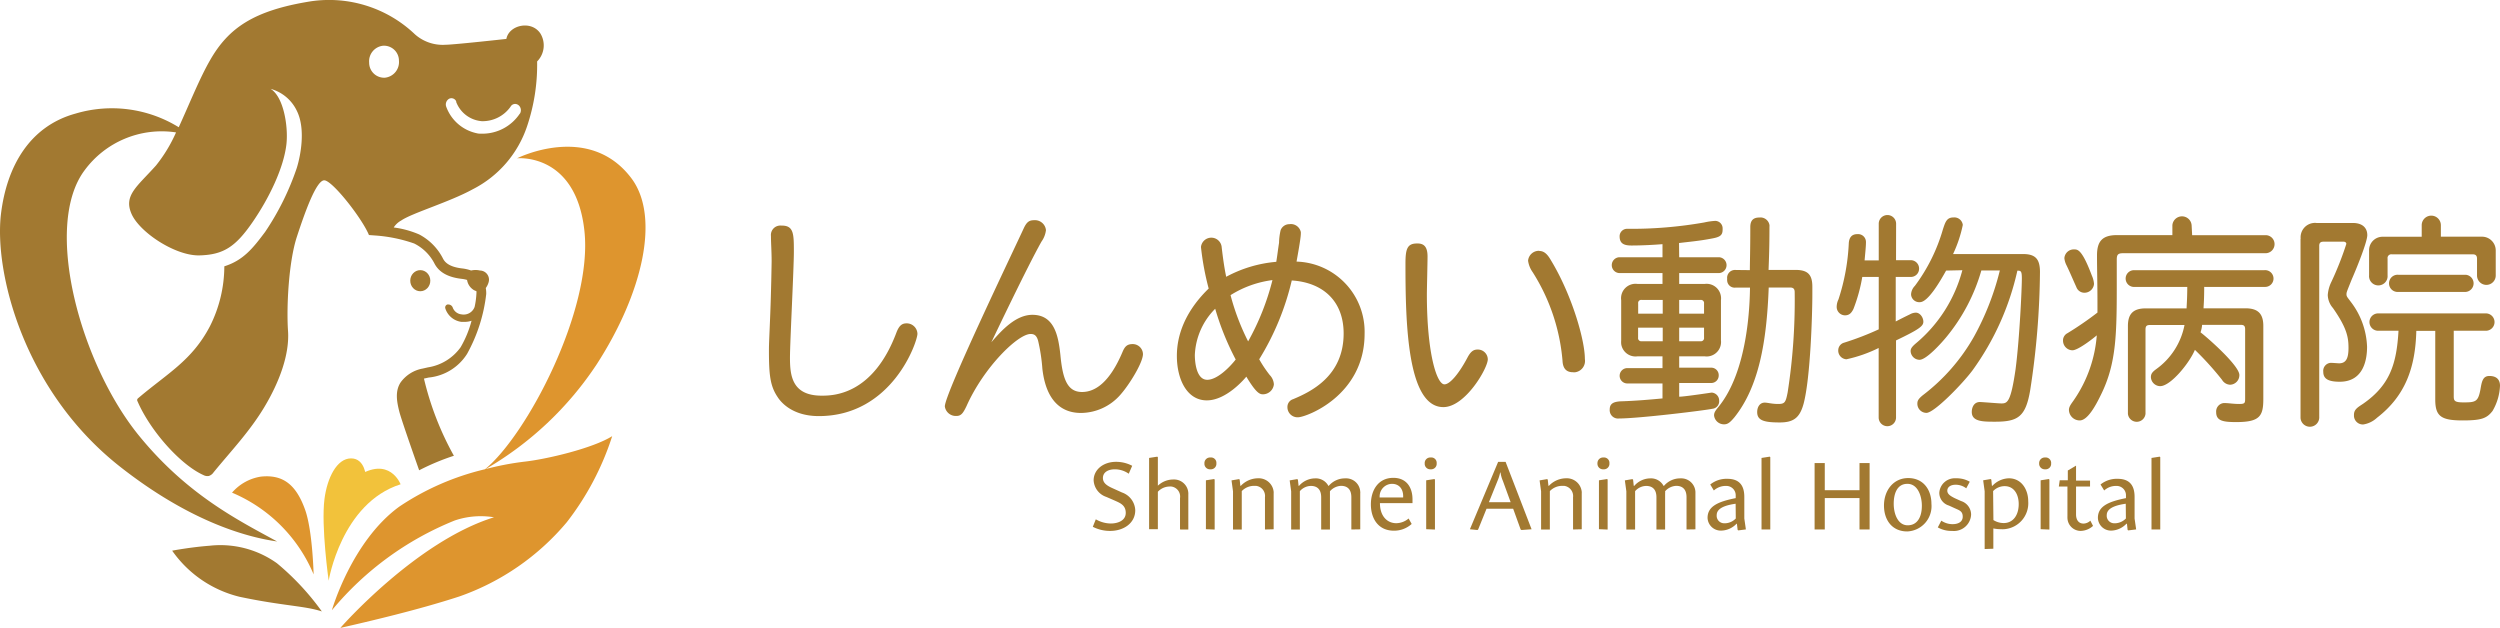 <svg xmlns="http://www.w3.org/2000/svg" viewBox="0 0 334 83.89" width="334px" height="83.89px"><defs><style>.a{fill:#a27931;}.b{fill:#de952e;}.c{fill:#f2c23b;}</style></defs><path class="a" d="M106.06,33.65c0,2.26-.52,12.12-.52,14.14,0,2.35.25,5.07,4.23,5.07,1.44,0,6.84,0,10-8.45.36-.93.75-1.21,1.35-1.21a1.44,1.44,0,0,1,1.45,1.39c0,1.06-3.37,11-13.18,11-3.43,0-5-1.75-5.51-2.56-1-1.48-1.15-3-1.15-6.22,0-.93.06-1.9.15-4.19.15-3.5.21-7.54.21-7.72,0-1.3-.09-2.44-.09-3.37a1.26,1.26,0,0,1,1.12-1.39,1.5,1.5,0,0,1,.3,0C106.06,30.12,106.06,31.27,106.06,33.65Z"/><path class="a" d="M137.93,42.06c2.95,0,3.47,2.84,3.74,5.37.3,3.16.9,4.94,2.89,4.94,1.72,0,3.68-1.23,5.43-5.4.3-.69.6-1,1.33-1a1.37,1.37,0,0,1,1.38,1.33c0,1.11-1.75,4-3,5.42a7.06,7.06,0,0,1-5.28,2.45c-1.57,0-4.55-.55-5.16-5.91a23.63,23.63,0,0,0-.57-3.74c-.21-.76-.57-.9-1-.9-1.72,0-6.28,4.49-8.57,9.65-.42.87-.69,1.3-1.32,1.3a1.48,1.48,0,0,1-1.57-1.27c0-1.72,9-20.45,10.58-23.88.36-.73.67-1,1.33-1a1.48,1.48,0,0,1,1.6,1.33,3.28,3.28,0,0,1-.6,1.53c-1.93,3.44-6,12-6.7,13.45C133.86,44.08,135.73,42.06,137.93,42.06Z"/><path class="a" d="M182.31,44.59c0,8.27-7.81,11.16-8.9,11.16A1.35,1.35,0,0,1,172,54.43v-.1a1.08,1.08,0,0,1,.76-1c2.38-1,6.75-3.08,6.75-8.78,0-4.25-2.68-6.81-6.93-7.08A35.28,35.28,0,0,1,168.23,48a16.49,16.49,0,0,0,1.41,2.11,1.92,1.92,0,0,1,.55,1.24,1.48,1.48,0,0,1-1.42,1.33c-.39,0-.85,0-2.26-2.36-.12.15-2.6,3.17-5.28,3.17s-4-2.86-4-5.94c0-1.81.45-5.31,4.25-9A36.29,36.29,0,0,1,160.45,33a1.39,1.39,0,0,1,2.77.06c.18,1.54.36,2.78.6,3.92a17.1,17.1,0,0,1,6.69-2c.15-.9.25-1.81.37-2.53a8.06,8.06,0,0,1,.21-1.69,1.24,1.24,0,0,1,1.17-.81A1.36,1.36,0,0,1,173.79,31a1.93,1.93,0,0,1,0,.24c0,.6-.45,3-.57,3.71A9.38,9.38,0,0,1,182.31,44.59Zm-22.68,2.84c0,.78.15,3.31,1.66,3.31,1.33,0,3-1.68,3.8-2.71a36.18,36.18,0,0,1-2.74-6.78,9.28,9.28,0,0,0-2.72,6.18Zm4.77-8a31,31,0,0,0,2.35,6.18A33.47,33.47,0,0,0,170,37.42a13.8,13.8,0,0,0-5.58,2Z"/><path class="a" d="M190.72,34.28c0,.81-.09,4.34-.09,5.07,0,7.75,1.3,12,2.35,12,.73,0,1.93-1.42,3.08-3.59.45-.85.84-1.06,1.33-1.06A1.33,1.33,0,0,1,198.77,48h0c0,1.18-3,6.39-5.94,6.39-4.85,0-5.06-11.37-5.06-19.15,0-1.93.21-2.71,1.53-2.71C190.27,32.5,190.72,33,190.72,34.28Zm14.93-.75c.93,0,1.36.93,1.78,1.62,2.65,4.53,4.31,10.32,4.31,12.82a1.53,1.53,0,0,1-1.27,1.76,1.22,1.22,0,0,1-.33,0c-1.15,0-1.36-.87-1.39-1.57a26.16,26.16,0,0,0-4-11.82,3.43,3.43,0,0,1-.6-1.51,1.45,1.45,0,0,1,1.51-1.32Z"/><path class="a" d="M224.34,34.37h5.37a1.06,1.06,0,0,1,0,2.11h-5.37v1.45h3.44a1.93,1.93,0,0,1,2.14,1.7,1.85,1.85,0,0,1,0,.47v5.37a1.93,1.93,0,0,1-1.68,2.14,1.77,1.77,0,0,1-.46,0h-3.44v1.51h4.28a1,1,0,0,1,1,1.05,1,1,0,0,1-1,1h-4.28V53c.69,0,4.31-.55,4.34-.55a1.07,1.07,0,0,1,1,1.08h0a1,1,0,0,1-.9,1.08c-.9.21-9.83,1.3-12.49,1.3a1.11,1.11,0,0,1-1.23-1,.88.88,0,0,1,0-.23c0-.88.72-1,1.38-1.06,2.08-.06,4.07-.24,5.67-.39v-2h-4.7a1,1,0,0,1,0-2.05h4.7V47.61h-3.37a1.93,1.93,0,0,1-2.15-1.68,3.53,3.53,0,0,1,0-.46V40.1a1.93,1.93,0,0,1,2.15-2.17h3.37V36.48h-5.82a1.06,1.06,0,0,1,0-2.11h5.82V32.62c-1.11.09-2.68.18-4.16.18-1,0-1.57-.27-1.57-1.23a1,1,0,0,1,.94-1,.27.27,0,0,1,.09,0,56.24,56.24,0,0,0,10.28-.85,8.89,8.89,0,0,1,1.45-.21,1,1,0,0,1,1,1.08.38.38,0,0,1,0,.1c0,.78-.39,1-1.56,1.2-1.54.3-3.08.43-4.26.58Zm-2.2,5.7h-2.8a.41.41,0,0,0-.48.34.33.33,0,0,0,0,.14v1.36h3.28Zm-3.29,3.71v1.33a.42.42,0,0,0,.35.48h2.94V43.78Zm5.49-3.71v1.84h3.32V40.55a.42.42,0,0,0-.48-.48Zm0,3.71v1.81h2.84a.42.42,0,0,0,.48-.48V43.78Zm9.44-7.69c0-1,.06-2.68.06-5.76,0-.9.42-1.27,1.21-1.27a1.22,1.22,0,0,1,1.35,1,1,1,0,0,1,0,.24c0,2.74-.06,4.1-.12,5.76h3.59c1.66,0,2.26.63,2.26,2.26v1c0,2.44-.24,11.13-1.17,14.62-.52,1.9-1.36,2.5-3.2,2.5-2.08,0-3-.27-3-1.38,0-.73.39-1.27,1-1.27.42,0,.93.18,1.81.18s1-.21,1.26-1.54a79.89,79.89,0,0,0,.94-13.39c0-.45-.18-.63-.64-.63h-2.83c-.27,7.3-1.33,13.27-4.58,17.34-.58.69-.9.94-1.36.94A1.33,1.33,0,0,1,229,55.51c0-.36.12-.57.54-1.09,4-4.82,4.23-13.75,4.26-16h-1.9a1,1,0,0,1-1.15-.92,1.13,1.13,0,0,1,0-.26,1.05,1.05,0,0,1,.94-1.17,1,1,0,0,1,.24,0Z"/><path class="a" d="M253.31,34.76h2a1.12,1.12,0,0,1,1.08,1.15A1.1,1.1,0,0,1,255.27,37h-2v5.95c.42-.22,1.12-.58,1.87-.94a1.7,1.7,0,0,1,.82-.24c.54,0,1,.63,1,1.21s-.51,1-3.65,2.5V55.78a1.16,1.16,0,0,1-2.32,0V46.49A18.48,18.48,0,0,1,246.68,48a1.16,1.16,0,0,1-1.09-1.22v0a1.06,1.06,0,0,1,.79-1A38.65,38.65,0,0,0,251,44V37h-2.2a21.71,21.71,0,0,1-1.18,4.28c-.27.55-.57.85-1.14.85A1.13,1.13,0,0,1,245.38,41a2.31,2.31,0,0,1,.24-1A28.11,28.11,0,0,0,247,32.46c.06-.7.36-1.18,1.15-1.18a1.05,1.05,0,0,1,1.14,1,.85.85,0,0,1,0,.16c0,.54-.12,1.63-.18,2.35H251v-4.9a1.16,1.16,0,0,1,2.32,0ZM260,36.15c-.79,1.42-2.41,4.22-3.5,4.22a1.1,1.1,0,0,1-1.18-1v-.06a1.74,1.74,0,0,1,.51-1.12,23.45,23.45,0,0,0,3.74-7.54c.33-1,.51-1.6,1.42-1.6a1.14,1.14,0,0,1,1.24,1,17.28,17.28,0,0,1-1.3,3.89h9.34c1.69,0,2.27.69,2.27,2.41a107.8,107.8,0,0,1-1.3,15.74c-.6,3.59-1.63,4.25-4.68,4.25-1.63,0-3.13,0-3.13-1.3,0-.66.33-1.33,1.08-1.33.3,0,2.54.19,2.87.19.81,0,1.26-.16,1.9-4.56.54-4.13.84-10.85.84-12.12,0-1-.12-1.06-.6-1.06a36,36,0,0,1-6,13.33c-1.33,1.78-5.1,5.67-6.15,5.67a1.22,1.22,0,0,1-1.21-1.22v0c0-.33.06-.6.73-1.14A25.74,25.74,0,0,0,263.71,45a36.19,36.19,0,0,0,3.47-8.87h-2.47A24.58,24.58,0,0,1,260,45.07c-.52.63-2.6,3-3.56,3a1.21,1.21,0,0,1-1.18-1.17c0-.3.15-.55.67-1a19.05,19.05,0,0,0,6.24-9.8Z"/><path class="a" d="M292.87,31.42h9.77a1.19,1.19,0,0,1,1.24,1.17,1.21,1.21,0,0,1-1.17,1.24H283.64c-.66,0-.84.18-.84.84v2.8c0,7,0,11-2.11,15.26-.7,1.45-1.78,3.44-2.84,3.44a1.44,1.44,0,0,1-1.44-1.42c0-.48.42-.93.72-1.39a17.56,17.56,0,0,0,3-8.56c-.37.33-2.48,2-3.26,2a1.29,1.29,0,0,1-1.25-1.32s0-.07,0-.1a1.1,1.1,0,0,1,.6-.87,44.2,44.2,0,0,0,4-2.75V40.37c0-2.5-.06-4.35-.06-6.25s.72-2.71,2.68-2.71h7.39V30.08a1.29,1.29,0,0,1,2.57,0Zm-13.39,5.42a3.25,3.25,0,0,1,.28,1.09,1.28,1.28,0,0,1-1.3,1.18,1.14,1.14,0,0,1-1.06-.76c-.48-1.05-.87-2-1.32-2.92a2.62,2.62,0,0,1-.28-.94,1.26,1.26,0,0,1,1.3-1.17c.48,0,1.06,0,2.38,3.52Zm15,1.48c0,1.6-.06,2.32-.09,2.87H300c1.66,0,2.38.72,2.38,2.35v9.77c0,2.29-.48,3.08-3.62,3.08-1.75,0-2.68-.16-2.68-1.33a1.13,1.13,0,0,1,1-1.21h.16c.48,0,1.14.12,1.93.12s.78-.15.78-.81V44c0-.45-.15-.6-.6-.6H294.2a3.79,3.79,0,0,1-.21,1c1,.76,5.19,4.46,5.19,5.7a1.28,1.28,0,0,1-1.24,1.3,1.32,1.32,0,0,1-1.08-.66,40.56,40.56,0,0,0-3.62-4c-.76,1.81-3.26,4.85-4.64,4.85a1.26,1.26,0,0,1-1.24-1.2c0-.46.21-.7.69-1.06a9.44,9.44,0,0,0,3.8-5.91h-4.61c-.45,0-.6.15-.6.6V55.28a1.18,1.18,0,0,1-2.35,0V43.55c0-1.63.72-2.35,2.38-2.35h5.46c0-.3.09-1.33.09-2.87H285a1.12,1.12,0,0,1,0-2.23h17.49a1.12,1.12,0,1,1,.06,2.23h-8Z"/><path class="a" d="M307.37,31.9a1.92,1.92,0,0,1,1.71-2.11,1.34,1.34,0,0,1,.4,0h4.86c1.32,0,1.93.69,1.93,1.62s-1.48,4.56-2.08,5.92c-.67,1.68-.7,1.71-.7,2s.15.42.58,1a10.44,10.44,0,0,1,2.17,6c0,1.36-.28,4.67-3.65,4.67-1.48,0-2.2-.36-2.2-1.32a1.07,1.07,0,0,1,.95-1.2h.16c.18,0,.88.06,1,.06,1,0,1.26-.78,1.26-2.08,0-1.48-.27-2.71-2.08-5.31a2.74,2.74,0,0,1-.69-1.75,4.81,4.81,0,0,1,.48-1.74,42.3,42.3,0,0,0,2-5.07c0-.18-.15-.3-.36-.3h-2.71c-.39,0-.55.18-.55.54V55.69a1.25,1.25,0,1,1-2.5.14V31.9Zm20.45,12.3v8.71c0,.64.09.85,1.32.85,1.6,0,1.93-.09,2.24-1.69.18-1.06.3-1.84,1.2-1.84,1.12,0,1.42.66,1.42,1.3a7.22,7.22,0,0,1-1,3.38c-.78,1-1.51,1.26-4,1.26-2.89,0-3.65-.57-3.65-2.8V44.2h-2.53c-.12,4.83-1.42,8.66-5.25,11.61a3.48,3.48,0,0,1-1.84.9,1.19,1.19,0,0,1-1.24-1.13v-.17c0-.72.52-1,1.24-1.48,3.59-2.5,4.46-5.36,4.71-9.74h-2.72a1.16,1.16,0,0,1,0-2.32h14.39a1.16,1.16,0,1,1,0,2.32h-4.31ZM326.1,31.62h5.49a1.84,1.84,0,0,1,1.84,1.82v3.37a1.25,1.25,0,0,1-2.5,0V34.55c0-.39-.18-.57-.55-.57H319.56a.5.5,0,0,0-.58.41.43.43,0,0,0,0,.16v2.23a1.24,1.24,0,1,1-2.47,0h0V33.47a1.8,1.8,0,0,1,1.78-1.84h5.25V30.09a1.28,1.28,0,0,1,2.56,0ZM320.43,39a1.15,1.15,0,1,1,0-2.29h9a1.15,1.15,0,0,1,0,2.29Z"/><path class="a" d="M148.33,70.93a5,5,0,0,1-2.33-.55l.4-1a4.08,4.08,0,0,0,2,.56c.92,0,2-.37,2-1.42s-.78-1.33-1.51-1.66l-1.08-.47a2.47,2.47,0,0,1-1.7-2.22c0-1.39,1.25-2.47,3-2.47a4.59,4.59,0,0,1,2.15.53l-.46,1.06a3.23,3.23,0,0,0-1.85-.59c-1,0-1.6.46-1.6,1.16s.59,1.06,1.39,1.41l1.17.53a2.63,2.63,0,0,1,1.76,2.35C151.68,69.92,150.08,70.93,148.33,70.93Z"/><path class="a" d="M157.65,70.74V66.55A1.35,1.35,0,0,0,156.49,65a1.22,1.22,0,0,0-.27,0,2.15,2.15,0,0,0-1.53.7v5h-1.17V61.18l1.09-.17.08.07v3.81h0a3,3,0,0,1,2.07-.83,1.91,1.91,0,0,1,2,1.8,1.48,1.48,0,0,1,0,.21v4.68Z"/><path class="a" d="M161.7,62.7a.74.74,0,0,1-.79-.7v-.1a.75.75,0,0,1,.72-.78h.08a.72.72,0,0,1,.8.65v.13a.74.74,0,0,1-.68.8Zm-.59,8V64.17L162.2,64l.08.07v6.68Z"/><path class="a" d="M169,70.74V66.43a1.36,1.36,0,0,0-1.2-1.52h-.3a2.27,2.27,0,0,0-1.6.7v5.14h-1.17V65.64l-.2-1.46,1-.17.09.06.09.83h.07a3.18,3.18,0,0,1,2.29-1,2,2,0,0,1,2.09,1.81,1.27,1.27,0,0,1,0,.2v4.8Z"/><path class="a" d="M180.54,70.74V66.43c0-1-.48-1.52-1.38-1.52a2.1,2.1,0,0,0-1.48.72c0,.11,0,.21,0,.32v4.8h-1.17V66.44c0-1-.48-1.52-1.38-1.52a2,2,0,0,0-1.47.7v5.13H172.5V65.64l-.2-1.46,1-.17.1.07.09.83h.06a2.88,2.88,0,0,1,2.16-1,1.9,1.9,0,0,1,1.76,1h.05a2.85,2.85,0,0,1,2.21-1,1.89,1.89,0,0,1,2,1.81.67.67,0,0,1,0,.2v4.8Z"/><path class="a" d="M188.6,70a3.48,3.48,0,0,1-2.38.9c-2.06,0-3.07-1.59-3.07-3.51s1-3.55,3-3.55c1.76,0,2.56,1.28,2.56,2.87,0,.17,0,.34,0,.51h-4.35c0,1.77,1,2.68,2.18,2.68a2.59,2.59,0,0,0,1.65-.63Zm-1.14-3.54c.06-1.12-.53-1.82-1.5-1.82a1.68,1.68,0,0,0-1.64,1.71.45.45,0,0,0,0,.11Z"/><path class="a" d="M191.13,62.7a.74.74,0,0,1-.79-.7v-.1a.74.74,0,0,1,.72-.78h.08a.72.72,0,0,1,.8.65v.13a.74.74,0,0,1-.68.8Zm-.59,8V64.17l1.09-.17.08.07v6.68Z"/><path class="a" d="M203.27,70.81l-.11-.07-1-2.77h-3.56l-1.12,2.77-.1.07-1-.1,3.77-9h1l3.47,9Zm-2.48-6.55a4.42,4.42,0,0,1-.32-1.13h-.05a5.81,5.81,0,0,1-.37,1.16l-1.13,2.8h2.9Z"/><path class="a" d="M210.16,70.74V66.43a1.37,1.37,0,0,0-1.2-1.52h-.3a2.29,2.29,0,0,0-1.6.7v5.14h-1.17V65.64l-.2-1.46,1-.17.09.06.09.83h.07a3.17,3.17,0,0,1,2.29-1,2,2,0,0,1,2.09,1.81,1.27,1.27,0,0,1,0,.2v4.8Z"/><path class="a" d="M214.21,62.7a.74.74,0,0,1-.79-.7.17.17,0,0,1,0-.1.75.75,0,0,1,.72-.78h.08a.73.73,0,0,1,.8.65v.13a.74.74,0,0,1-.68.8Zm-.59,8V64.17l1.09-.17.07.07v6.68Z"/><path class="a" d="M225.32,70.74V66.43c0-1-.48-1.52-1.38-1.52a2.1,2.1,0,0,0-1.48.72,1.71,1.71,0,0,1,0,.32v4.8H221.3V66.44c0-1-.48-1.52-1.38-1.52a2,2,0,0,0-1.47.7v5.13h-1.17V65.64l-.2-1.46,1-.17.1.07.09.83h.07a2.86,2.86,0,0,1,2.15-1,1.9,1.9,0,0,1,1.76,1h.06a2.83,2.83,0,0,1,2.2-1,1.9,1.9,0,0,1,2,1.81v5Z"/><path class="a" d="M232.24,70.86l-.09-.06-.1-.83H232a2.9,2.9,0,0,1-2.05.92,1.77,1.77,0,0,1-1.82-1.7v0c0-1.51,1.32-2.16,3.76-2.64v-.32a1.25,1.25,0,0,0-1.2-1.31h-.15a2.34,2.34,0,0,0-1.57.61l-.48-.8a3.44,3.44,0,0,1,2.29-.76c1.55,0,2.26.84,2.26,2.41v2.89l.21,1.46Zm-.36-3.56c-2,.28-2.53.88-2.53,1.53a1,1,0,0,0,1,1.08h.16a2.08,2.08,0,0,0,1.39-.64Z"/><path class="a" d="M235.34,70.74V61.18l1.09-.17.08.06v9.67Z"/><path class="a" d="M248.43,70.74v-4.2h-4.64v4.2h-1.36V61.87h1.36v3.62h4.64V61.87h1.35v8.87Z"/><path class="a" d="M251.7,67.54c0-2,1.24-3.67,3.24-3.67s3.1,1.53,3.1,3.45A3.38,3.38,0,0,1,254.8,71C252.79,71,251.7,69.48,251.7,67.54Zm5.06,0c0-1.21-.52-2.9-1.93-2.9S253,66,253,67.31s.54,2.87,1.87,2.87S256.76,69,256.76,67.59Z"/><path class="a" d="M260.79,70.93a3.67,3.67,0,0,1-1.9-.47l.47-.9a2.66,2.66,0,0,0,1.5.47c.7,0,1.36-.27,1.36-1s-.44-.85-1.06-1.13l-.79-.36a1.78,1.78,0,0,1-1.28-1.7,2.07,2.07,0,0,1,2.19-1.94h.11a3.44,3.44,0,0,1,1.77.46l-.47.88a2.33,2.33,0,0,0-1.41-.48c-.72,0-1.12.34-1.12.8s.46.73,1,1l.84.38a1.91,1.91,0,0,1,1.34,1.81,2.3,2.3,0,0,1-2.41,2.19Z"/><path class="a" d="M265.15,73.35V65.63l-.2-1.46,1-.17.09.07.08.83h.07a3.14,3.14,0,0,1,2.19-1c1.71,0,2.59,1.53,2.59,3.06a3.48,3.48,0,0,1-3.21,3.74,2.67,2.67,0,0,1-.4,0,5.26,5.26,0,0,1-1.05-.1v2.71Zm1.17-3.87a2.58,2.58,0,0,0,1.38.4c1.21,0,2-1,2-2.54,0-1.23-.58-2.39-1.88-2.39a2.13,2.13,0,0,0-1.54.66Z"/><path class="a" d="M273.22,62.7a.75.75,0,0,1-.79-.7v-.1a.75.75,0,0,1,.73-.78h.07a.73.73,0,0,1,.8.65.29.29,0,0,1,0,.13.73.73,0,0,1-.68.8Zm-.59,8V64.17l1.09-.17.08.07v6.68Z"/><path class="a" d="M279.63,70.26a2.54,2.54,0,0,1-1.64.67,1.77,1.77,0,0,1-1.78-1.76,1.41,1.41,0,0,1,0-.2V65h-1.15l.12-.84h1.08v-1.3l1.1-.65v2h1.87V65h-1.87v3.73c0,.71.33,1.22,1,1.22a1.35,1.35,0,0,0,.91-.39Z"/><path class="a" d="M284.34,70.86l-.09-.06-.09-.83h-.07a2.9,2.9,0,0,1-2,.92,1.75,1.75,0,0,1-1.81-1.7v0c0-1.51,1.31-2.16,3.75-2.64v-.32a1.25,1.25,0,0,0-1.2-1.31h-.15a2.3,2.3,0,0,0-1.56.61l-.49-.8a3.46,3.46,0,0,1,2.29-.76c1.55,0,2.26.84,2.26,2.41v2.89l.21,1.46ZM284,67.3c-2,.28-2.54.88-2.54,1.53a1,1,0,0,0,1,1.08h.16a2.12,2.12,0,0,0,1.4-.64Z"/><path class="a" d="M287.44,70.74V61.18l1.09-.17.08.06v9.67Z"/><ellipse class="a" cx="56.15" cy="37.5" rx="1.34" ry="1.41"/><path class="a" d="M72.2,4.48C71,2.66,68,3.33,67.65,5.2c-2.28.25-7.27.78-8.13.78a5.59,5.59,0,0,1-4.09-1.4,16.62,16.62,0,0,0-14-4.39C33.89,1.41,30.54,3.74,28.09,8c-1.44,2.49-2.81,5.95-4.21,9a17,17,0,0,0-13.77-1.83C3.94,16.86.9,22.24.13,28.59c-.92,7.65,2.93,23.61,16,33.83,9.09,7.12,16.55,9.3,20.89,9.92-5.13-2.8-11.93-6.19-18.34-14-7.9-9.58-13-28.1-7.37-35.6a12.79,12.79,0,0,1,12.21-5.05,20,20,0,0,1-2.67,4.41c-2.54,2.84-4.36,4-3.28,6.47s5.86,5.63,9.08,5.55,4.83-1.17,7.07-4.41,4.2-7.3,4.55-10.48c.25-2.3-.36-6.29-2.12-7.36a5.49,5.49,0,0,1,3.5,2.92c1.22,2.44.5,6.05,0,7.65A35.51,35.51,0,0,1,35.41,31c-1.61,2.15-2.9,3.78-5.44,4.58a17.88,17.88,0,0,1-1.92,8c-2.4,4.6-5.69,6.3-9.57,9.6a.36.36,0,0,0-.15.21.35.35,0,0,0,.05.24c1.71,3.95,5.73,8.46,8.8,9.84a1.12,1.12,0,0,0,.72.12,1.21,1.21,0,0,0,.63-.48c2.4-2.93,4.82-5.45,6.79-8.73s3.38-7,3.16-10.17.08-9.2,1.18-12.57,2.58-7.47,3.63-7.55,5.12,5.13,6,7.31l.81.06v0a19.94,19.94,0,0,1,5.23,1.07,6.1,6.1,0,0,1,2.69,2.63c.6,1.2,1.81,1.89,3.71,2.1a3.94,3.94,0,0,1,.67.14,1.91,1.91,0,0,0,.92,1.36,2.33,2.33,0,0,0,.33.14,1.76,1.76,0,0,1,0,.33A10.82,10.82,0,0,1,63.41,41a1.55,1.55,0,0,1-1.75,1,1.39,1.39,0,0,1-1.16-.87.63.63,0,0,0-.64-.45.32.32,0,0,0-.09,0,.42.42,0,0,0-.27.54A2.61,2.61,0,0,0,61.63,43l.27,0H62a2.74,2.74,0,0,0,1-.15,14.14,14.14,0,0,1-1.46,3.54,6.61,6.61,0,0,1-4.37,2.69l-.7.16a4.65,4.65,0,0,0-2.94,1.84c-.79,1.19-.5,2.64-.19,3.88S56,62.83,56,62.83a30.92,30.92,0,0,1,4.64-1.94,40.1,40.1,0,0,1-4-10.31h0l.63-.14a6.85,6.85,0,0,0,5.13-3.16,21.52,21.52,0,0,0,2.56-8,4.12,4.12,0,0,0-.06-.8,2.42,2.42,0,0,0,.33-.62,1.52,1.52,0,0,0,.1-.47,1.23,1.23,0,0,0-1.21-1.25,2.61,2.61,0,0,0-1.18,0,5.2,5.2,0,0,0-1.13-.27c-1.86-.2-2.4-.87-2.64-1.35A7.46,7.46,0,0,0,56,31.32a12.65,12.65,0,0,0-3.4-.93,2.76,2.76,0,0,1,1-.93c1.45-1,6.47-2.47,9.57-4.18a14.64,14.64,0,0,0,7.25-8.42,25.66,25.66,0,0,0,1.34-8.65A3.05,3.05,0,0,0,72.2,4.48Zm-20.76,5.9a2,2,0,0,1-2.12-2v0a2.09,2.09,0,0,1,1.85-2.27,2,2,0,0,1,2.13,2v0A2.1,2.1,0,0,1,51.44,10.38Zm18,4.81h0a6,6,0,0,1-5.1,2.67c-.22,0-.44,0-.65-.06a5.56,5.56,0,0,1-4.07-3.53.88.88,0,0,1,.41-1.09.7.7,0,0,1,.92.36l0,.09a4,4,0,0,0,3.42,2.56,4.57,4.57,0,0,0,3.85-1.95A.69.69,0,0,1,69.2,14l.09.06A.89.89,0,0,1,69.46,15.19Z"/><path class="b" d="M64.88,62.67a44.56,44.56,0,0,0,14.84-14c6.13-9.48,8.52-19.7,4.63-24.86-5.67-7.52-15.27-2.66-15.27-2.66s7.87-.81,9,9.72S70.36,58.16,64.8,62.69a34.93,34.93,0,0,0-11.46,5c-6.38,4.65-9,13.84-9,13.84a41.38,41.38,0,0,1,16.43-12A10.84,10.84,0,0,1,66,69.11C55.55,72.35,45.47,83.89,45.47,83.89c3.76-.86,10.38-2.4,15.86-4.19a32.92,32.92,0,0,0,14.4-9.94,37.27,37.27,0,0,0,6.06-11.49c-2.62,1.64-8.88,3.11-11.83,3.42A38.65,38.65,0,0,0,64.88,62.67Z"/><path class="a" d="M43,81.69a34.46,34.46,0,0,0-6-6.44,13,13,0,0,0-9-2.34c-2.53.19-5,.66-5,.66a15.46,15.46,0,0,0,9,6.16C37.7,80.94,40.78,80.94,43,81.69Z"/><path class="c" d="M48.9,63.77s-.09-2.53-2-2.53-3.19,2.63-3.55,5.42c-.47,3.64.56,10.92.56,10.92s1.68-10.36,9.61-12.88c0,0-1.49-3.92-5.88-1"/><path class="b" d="M41.9,76.74s-.14-5.8-1.12-8.59c-1.22-3.45-3-4.76-5.88-4.48A6.38,6.38,0,0,0,31,65.82,20.4,20.4,0,0,1,41.9,76.74Z"/></svg>